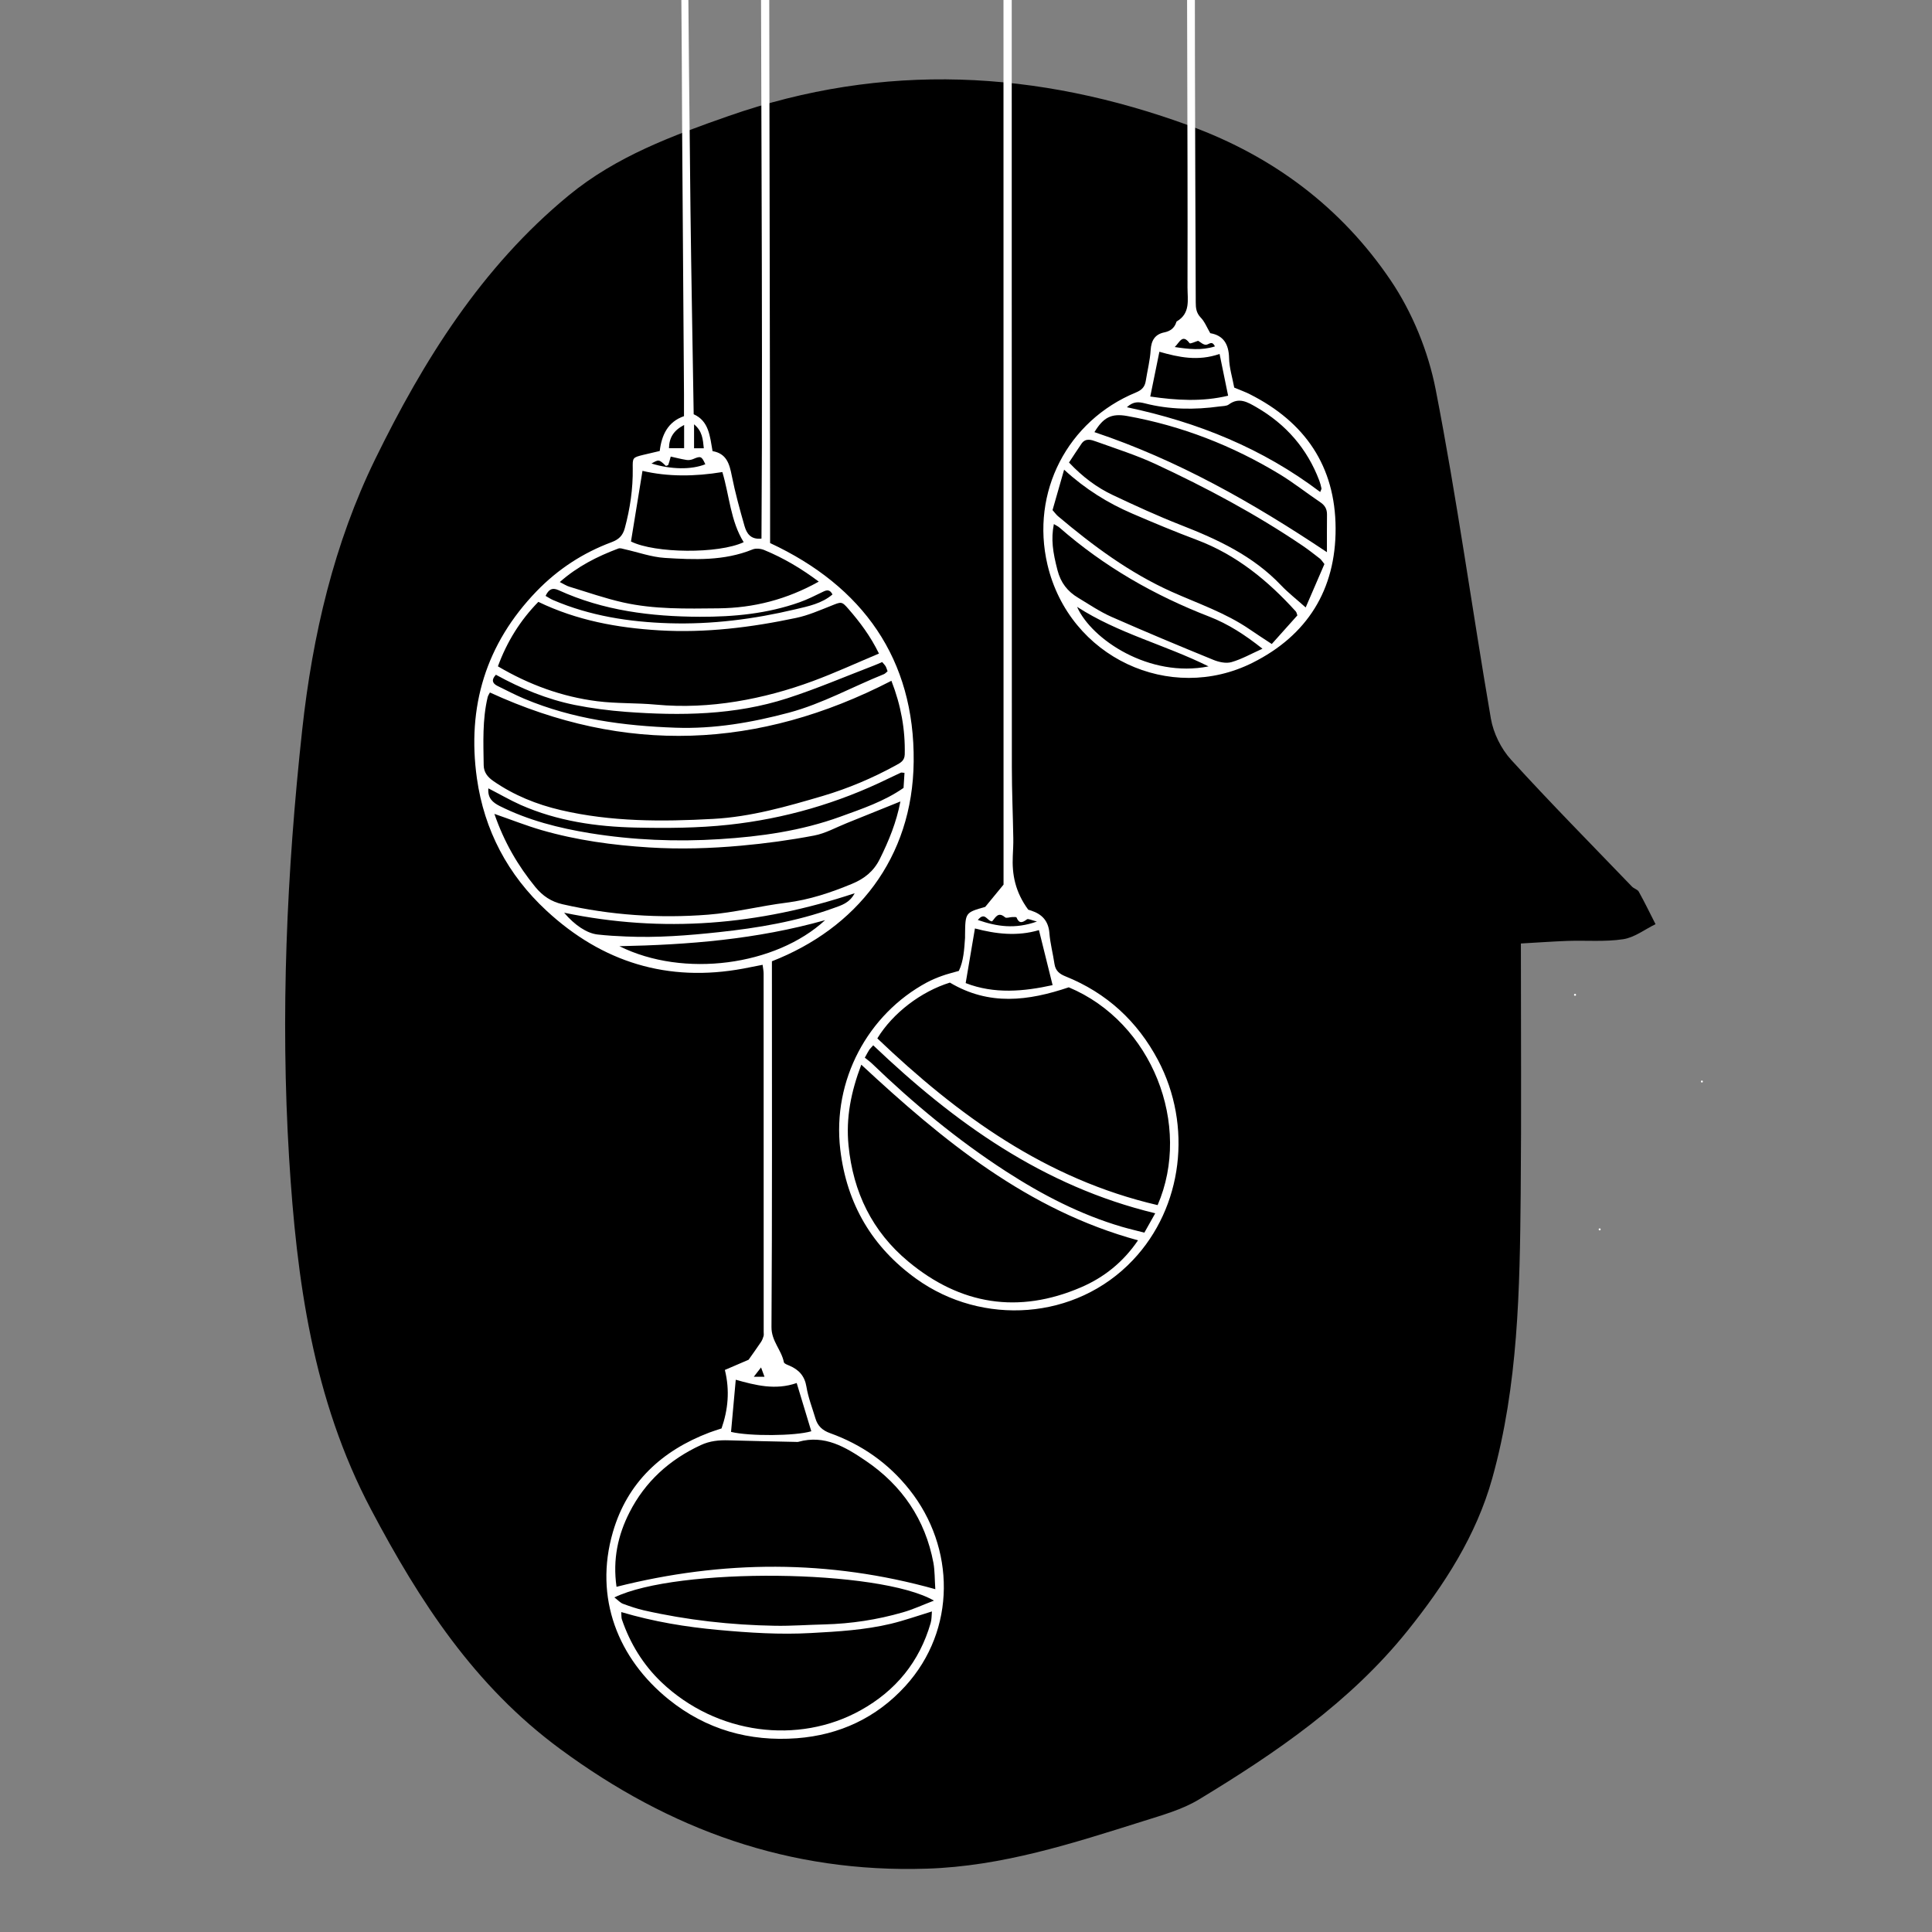 <?xml version="1.0" encoding="UTF-8"?>
<svg xmlns="http://www.w3.org/2000/svg" xmlns:xlink="http://www.w3.org/1999/xlink" width="160" zoomAndPan="magnify" viewBox="0 0 120 120" height="160" preserveAspectRatio="xMidYMid meet" version="1.0">
  <rect x="0" y="0" width="120" height="120" fill="#808080" stroke="none"/>
  <defs>
    <clipPath id="485746da26">
      <path d="M 17.34 4 L 102.84 4 L 102.84 116.367 L 17.34 116.367 Z M 17.34 4 " clip-rule="nonzero"></path>
    </clipPath>
    <clipPath id="8661f3e34d">
      <path d="M 29.461 0 L 58.723 0 L 58.723 108 L 29.461 108 Z M 29.461 0 " clip-rule="nonzero"></path>
    </clipPath>
  </defs>
  <g clip-path="url(#485746da26)">
    <path fill="#000000" d="M 94.465 58.602 C 94.465 64.086 94.5 69.117 94.453 74.145 C 94.398 80.086 94.301 86.039 92.688 91.816 C 91.695 95.379 89.711 98.441 87.418 101.297 C 83.863 105.719 79.254 108.871 74.465 111.77 C 73.422 112.402 72.18 112.742 71 113.117 C 66.613 114.496 62.262 115.918 57.566 116.066 C 49.039 116.34 41.613 113.66 34.793 108.633 C 29.465 104.711 26.066 99.469 23.051 93.766 C 19.422 86.902 18.422 79.465 17.957 71.926 C 17.414 63.047 17.805 54.195 18.77 45.332 C 19.414 39.434 20.75 33.746 23.309 28.508 C 26.297 22.398 29.91 16.594 35.32 12.141 C 38.281 9.703 41.789 8.418 45.273 7.199 C 54.863 3.848 64.426 4.332 73.93 7.824 C 79.109 9.727 83.316 12.895 86.367 17.398 C 87.719 19.395 88.711 21.824 89.172 24.191 C 90.496 30.973 91.43 37.828 92.602 44.637 C 92.758 45.539 93.238 46.512 93.855 47.188 C 96.297 49.871 98.852 52.453 101.367 55.07 C 101.488 55.195 101.715 55.246 101.789 55.387 C 102.156 56.047 102.484 56.727 102.828 57.402 C 102.16 57.727 101.52 58.23 100.82 58.336 C 99.691 58.508 98.52 58.402 97.367 58.441 C 96.41 58.477 95.453 58.547 94.461 58.602 Z M 94.465 58.602 " fill-opacity="1" fill-rule="nonzero"></path>
  </g>
  <path fill="#ffffff" d="M 99.297 76.363 C 99.297 76.398 99.328 76.422 99.363 76.422 C 99.395 76.422 99.422 76.387 99.422 76.355 C 99.418 76.32 99.391 76.297 99.355 76.297 C 99.32 76.297 99.293 76.328 99.297 76.363 " fill-opacity="1" fill-rule="nonzero"></path>
  <path fill="#ffffff" d="M 97.766 61.789 C 97.766 61.824 97.793 61.852 97.828 61.852 C 97.863 61.852 97.891 61.824 97.891 61.789 C 97.891 61.754 97.863 61.727 97.828 61.727 C 97.793 61.727 97.766 61.754 97.766 61.789 " fill-opacity="1" fill-rule="nonzero"></path>
  <path fill="#ffffff" d="M 105.645 67.176 C 105.645 67.207 105.676 67.238 105.707 67.238 C 105.742 67.238 105.77 67.207 105.77 67.176 C 105.77 67.141 105.742 67.113 105.707 67.113 C 105.676 67.113 105.645 67.141 105.645 67.176 " fill-opacity="1" fill-rule="nonzero"></path>
  <g clip-path="url(#8661f3e34d)">
    <path fill="#ffffff" d="M 47.484 85.512 C 47.395 85.273 47.348 85.145 47.27 84.934 C 47.09 85.168 46.969 85.32 46.82 85.512 C 47.035 85.512 47.195 85.512 47.484 85.512 Z M 43.715 27.844 C 43.656 27.266 43.621 26.777 43.109 26.355 C 43.109 26.93 43.109 27.383 43.109 27.844 C 43.324 27.844 43.484 27.844 43.715 27.844 Z M 42.492 26.395 C 41.836 26.738 41.566 27.184 41.551 27.836 C 41.883 27.836 42.176 27.836 42.492 27.836 C 42.492 27.363 42.492 26.934 42.492 26.395 Z M 40.465 28.789 C 41.68 29.164 42.93 29.184 43.809 28.836 C 43.574 28.324 43.523 28.312 43.035 28.52 C 42.914 28.57 42.758 28.59 42.625 28.566 C 42.293 28.512 41.965 28.426 41.66 28.359 C 41.59 28.609 41.559 28.746 41.508 28.871 C 41.492 28.91 41.414 28.918 41.363 28.941 C 40.926 28.527 40.926 28.527 40.465 28.789 Z M 51.707 36.922 C 51.551 36.613 51.367 36.633 51.129 36.75 C 50.645 36.984 50.164 37.23 49.656 37.41 C 47.656 38.117 45.59 38.316 43.469 38.309 C 40.43 38.297 37.48 37.93 34.691 36.656 C 34.289 36.473 34.074 36.621 33.887 37.012 C 34.066 37.113 34.203 37.207 34.352 37.27 C 36.652 38.258 39.086 38.633 41.559 38.711 C 44.203 38.793 46.816 38.461 49.391 37.848 C 50.203 37.656 51.039 37.492 51.707 36.922 Z M 53.086 55.48 C 47.129 57.465 41.176 57.965 35.039 56.691 C 35.699 57.469 36.453 57.969 37.113 58.043 C 37.703 58.109 38.297 58.145 38.891 58.168 C 40.816 58.254 42.734 58.105 44.648 57.898 C 47.074 57.637 49.473 57.238 51.781 56.402 C 52.254 56.23 52.758 56.098 53.086 55.48 Z M 51.25 57.152 C 46.988 58.352 42.746 58.684 38.473 58.77 C 42.469 60.758 48.184 59.98 51.25 57.152 Z M 50.391 88.898 C 50.078 87.871 49.785 86.902 49.484 85.902 C 48.164 86.363 46.93 86.043 45.699 85.699 C 45.598 86.82 45.5 87.875 45.406 88.938 C 46.551 89.215 49.398 89.195 50.391 88.898 Z M 30.801 41.91 C 30.516 42.215 30.566 42.438 30.895 42.602 C 31.453 42.875 32.004 43.164 32.578 43.406 C 35.578 44.664 38.742 45.086 41.957 45.199 C 44.359 45.285 46.699 44.879 49.012 44.262 C 51.078 43.707 52.941 42.66 54.906 41.871 C 54.98 41.84 55.035 41.77 55.129 41.695 C 55.09 41.594 55.062 41.484 55.012 41.391 C 54.961 41.301 54.879 41.227 54.793 41.121 C 54.609 41.199 54.461 41.27 54.305 41.328 C 52.508 42.016 50.73 42.781 48.902 43.371 C 45.641 44.426 42.266 44.465 38.887 44.215 C 37.816 44.133 36.746 43.996 35.695 43.785 C 33.969 43.434 32.352 42.762 30.801 41.91 Z M 30.332 48.965 C 30.281 49.586 30.613 49.848 31.043 50.066 C 32.812 50.953 34.707 51.434 36.645 51.75 C 39.309 52.18 41.992 52.293 44.695 52.121 C 47.258 51.961 49.77 51.605 52.191 50.727 C 53.547 50.234 54.918 49.777 56.121 48.938 C 56.141 48.609 56.16 48.309 56.18 48.004 C 56.059 47.996 55.996 47.973 55.953 47.992 C 55.695 48.109 55.438 48.23 55.184 48.355 C 52.047 49.891 48.727 50.852 45.266 51.227 C 43.355 51.434 41.414 51.445 39.488 51.402 C 37.039 51.348 34.621 51 32.352 50 C 31.684 49.703 31.047 49.332 30.332 48.965 Z M 39.191 33.633 C 40.68 34.375 44.637 34.41 46.191 33.676 C 45.371 32.355 45.309 30.793 44.867 29.32 C 43.152 29.602 41.484 29.617 39.906 29.246 C 39.66 30.75 39.43 32.16 39.191 33.633 Z M 34.77 36.152 C 35.016 36.273 35.18 36.387 35.363 36.441 C 36.473 36.777 37.57 37.164 38.699 37.418 C 40.645 37.855 42.633 37.805 44.617 37.785 C 46.812 37.762 48.863 37.238 50.855 36.125 C 49.781 35.32 48.672 34.66 47.469 34.164 C 47.25 34.074 46.945 34.043 46.738 34.129 C 44.969 34.848 43.121 34.766 41.285 34.652 C 40.453 34.598 39.637 34.301 38.809 34.117 C 38.676 34.086 38.52 34.027 38.406 34.07 C 37.105 34.559 35.879 35.172 34.77 36.152 Z M 38.16 99.219 C 38.398 99.398 38.527 99.551 38.691 99.613 C 39.117 99.77 39.547 99.918 39.988 100.02 C 42.676 100.629 45.402 100.934 48.156 100.98 C 49.176 100.996 50.195 100.918 51.215 100.895 C 52.867 100.852 54.488 100.605 56.07 100.148 C 56.707 99.969 57.312 99.684 58.008 99.418 C 54.625 97.461 42.051 97.328 38.16 99.219 Z M 38.586 100.129 C 38.605 100.367 38.59 100.48 38.625 100.582 C 39.137 102.082 39.949 103.406 41.094 104.496 C 44.512 107.734 49.582 108.383 53.457 106.227 C 55.641 105.012 57.109 103.215 57.805 100.809 C 57.871 100.586 57.859 100.344 57.883 100.09 C 56.973 100.367 56.172 100.652 55.348 100.852 C 53.715 101.242 52.051 101.34 50.379 101.43 C 48.445 101.539 46.535 101.414 44.617 101.238 C 42.613 101.055 40.633 100.734 38.586 100.129 Z M 30.707 50.551 C 31.316 52.316 32.168 53.766 33.254 55.098 C 33.711 55.652 34.238 56.004 34.938 56.164 C 37.922 56.844 40.945 57.051 43.984 56.812 C 45.617 56.684 47.223 56.27 48.852 56.066 C 50.277 55.887 51.605 55.441 52.922 54.895 C 53.688 54.578 54.266 54.117 54.641 53.363 C 55.207 52.227 55.68 51.07 55.926 49.781 C 54.762 50.25 53.688 50.688 52.613 51.117 C 51.934 51.387 51.27 51.766 50.562 51.898 C 49.062 52.184 47.543 52.391 46.02 52.527 C 44.133 52.699 42.238 52.754 40.332 52.637 C 38.059 52.496 35.82 52.191 33.633 51.559 C 32.691 51.285 31.777 50.922 30.707 50.551 Z M 54.594 40.594 C 54.055 39.492 53.406 38.637 52.703 37.828 C 52.277 37.336 52.258 37.371 51.617 37.629 C 50.906 37.91 50.195 38.223 49.453 38.379 C 46.648 38.973 43.824 39.324 40.941 39.152 C 38.348 38.996 35.836 38.539 33.438 37.383 C 32.316 38.527 31.492 39.848 30.926 41.387 C 32.871 42.535 34.91 43.277 37.098 43.555 C 38.305 43.707 39.535 43.652 40.746 43.766 C 42.422 43.922 44.082 43.84 45.742 43.57 C 47.367 43.305 48.957 42.871 50.496 42.301 C 51.848 41.801 53.164 41.195 54.594 40.594 Z M 38.293 98.559 C 44.891 96.895 51.457 96.852 58.094 98.707 C 58.051 98.082 58.066 97.566 57.977 97.074 C 57.469 94.371 56.023 92.258 53.77 90.73 C 52.527 89.887 51.219 89.094 49.586 89.555 C 49.535 89.57 49.473 89.559 49.418 89.559 C 48.031 89.527 46.648 89.504 45.262 89.461 C 44.66 89.441 44.09 89.496 43.527 89.758 C 41.582 90.66 40.07 92.027 39.098 93.938 C 38.379 95.352 38.051 96.855 38.293 98.559 Z M 55.367 42.285 C 47.098 46.547 38.82 46.871 30.43 43.012 C 30.387 43.102 30.316 43.195 30.289 43.305 C 29.957 44.699 30.023 46.121 30.043 47.535 C 30.051 47.973 30.289 48.266 30.637 48.508 C 31.914 49.395 33.328 49.965 34.828 50.316 C 37.953 51.047 41.121 51.039 44.297 50.863 C 46.633 50.738 48.875 50.094 51.105 49.438 C 52.688 48.969 54.199 48.328 55.645 47.535 C 55.922 47.383 56.184 47.258 56.195 46.859 C 56.23 45.309 55.965 43.824 55.367 42.285 Z M 47.945 59.707 C 47.945 60.023 47.945 60.305 47.945 60.586 C 47.945 67.867 47.965 75.145 47.918 82.422 C 47.91 83.301 48.539 83.844 48.688 84.609 C 48.707 84.703 48.91 84.77 49.035 84.824 C 49.621 85.078 49.98 85.461 50.09 86.137 C 50.199 86.805 50.453 87.445 50.648 88.102 C 50.785 88.566 51.078 88.844 51.559 89.016 C 53.523 89.723 55.184 90.883 56.488 92.527 C 59.336 96.113 59.418 101.223 56.234 104.723 C 54.438 106.695 52.141 107.766 49.492 107.965 C 46.551 108.184 43.863 107.43 41.539 105.559 C 38.398 103.027 36.875 99.254 38.07 95.152 C 38.965 92.078 41.102 90.102 44.062 88.977 C 44.301 88.887 44.547 88.812 44.816 88.723 C 45.219 87.562 45.34 86.371 45.023 85.09 C 45.559 84.859 46.043 84.648 46.496 84.457 C 46.758 84.082 47.02 83.723 47.266 83.355 C 47.34 83.246 47.387 83.117 47.426 82.988 C 47.449 82.91 47.434 82.82 47.434 82.734 C 47.434 75.316 47.434 67.895 47.43 60.477 C 47.43 60.312 47.395 60.148 47.367 59.926 C 46.938 60.008 46.555 60.086 46.172 60.16 C 41.48 61.031 37.398 59.77 33.934 56.555 C 31.543 54.34 30.078 51.57 29.621 48.344 C 28.996 43.898 30.176 39.988 33.332 36.719 C 34.66 35.348 36.211 34.336 37.996 33.672 C 38.426 33.508 38.68 33.281 38.809 32.801 C 39.137 31.586 39.316 30.363 39.301 29.109 C 39.289 28.422 39.293 28.418 39.949 28.254 C 40.277 28.172 40.609 28.098 40.977 28.012 C 41.098 27.023 41.473 26.199 42.484 25.848 C 42.484 25.363 42.488 24.914 42.484 24.469 C 42.449 19.129 42.41 13.785 42.371 8.445 C 42.352 5.207 42.344 1.965 42.312 -1.273 C 42.285 -4.312 42.242 -7.352 42.199 -10.391 C 42.195 -10.844 42.148 -11.297 42.16 -11.75 C 42.164 -11.914 42.285 -12.074 42.355 -12.246 C 42.832 -12.035 42.707 -11.68 42.707 -11.395 C 42.719 -9.176 42.699 -6.961 42.715 -4.742 C 42.766 1.195 42.816 7.133 42.887 13.074 C 42.938 17.273 43.02 21.477 43.086 25.73 C 44.035 26.152 44.094 27.098 44.258 28.02 C 45.125 28.168 45.309 28.809 45.453 29.551 C 45.664 30.605 45.949 31.645 46.246 32.68 C 46.375 33.121 46.617 33.527 47.297 33.453 C 47.395 18.375 47.223 3.281 47.27 -11.809 C 47.328 -11.828 47.383 -11.848 47.441 -11.867 C 47.547 -11.77 47.711 -11.691 47.738 -11.574 C 47.793 -11.359 47.773 -11.125 47.773 -10.898 C 47.773 -8.539 47.77 -6.18 47.773 -3.824 C 47.793 7.578 47.812 18.977 47.832 30.375 C 47.832 31.48 47.832 32.59 47.832 33.73 C 53.598 36.418 56.816 40.941 56.75 47.305 C 56.688 53.324 53.176 57.664 47.945 59.707 " fill-opacity="1" fill-rule="nonzero"></path>
  </g>
  <path fill="#ffffff" d="M 60.734 57.141 C 61.918 57.551 63.047 57.723 64.406 57.238 C 64.066 57.156 63.863 57.043 63.785 57.102 C 63.5 57.316 63.301 57.383 63.137 56.984 C 63.121 56.945 62.957 56.961 62.863 56.961 C 62.715 56.965 62.504 57.047 62.426 56.977 C 61.98 56.582 61.812 57.031 61.621 57.227 C 61.301 57.211 61.184 56.602 60.734 57.141 Z M 59.98 61.062 C 61.758 61.754 63.59 61.582 65.379 61.188 C 65.086 60.004 64.812 58.906 64.531 57.77 C 63.188 58.172 61.852 58.012 60.555 57.668 C 60.367 58.77 60.191 59.82 59.98 61.062 Z M 53.715 65.695 C 53.887 65.836 54.031 65.934 54.152 66.051 C 56.73 68.539 59.48 70.812 62.492 72.762 C 64.742 74.215 67.102 75.441 69.684 76.199 C 70.141 76.332 70.602 76.438 71.078 76.562 C 71.324 76.125 71.523 75.77 71.754 75.359 C 64.773 73.676 59.266 69.715 54.238 64.926 C 54.129 65.051 54.047 65.125 53.988 65.211 C 53.91 65.328 53.848 65.457 53.715 65.695 Z M 53.496 66.129 C 52.855 67.828 52.535 69.426 52.703 71.141 C 52.988 74.055 54.176 76.492 56.414 78.355 C 59.648 81.047 63.258 81.629 67.145 79.957 C 68.562 79.348 69.758 78.402 70.684 77.039 C 63.828 75.168 58.586 70.859 53.496 66.129 Z M 71.902 74.852 C 74.043 69.898 71.578 63.496 66.383 61.324 C 63.863 62.172 61.438 62.484 59 61.031 C 57.219 61.582 55.457 62.914 54.492 64.496 C 59.492 69.266 64.961 73.242 71.902 74.852 Z M 63.867 56.504 C 63.836 56.496 63.945 56.523 64.047 56.559 C 64.723 56.781 65.121 57.199 65.18 57.957 C 65.23 58.598 65.402 59.234 65.496 59.875 C 65.559 60.297 65.809 60.496 66.184 60.645 C 68.738 61.672 70.648 63.434 71.93 65.852 C 74.07 69.906 73.48 74.98 70.367 78.266 C 66.82 82.016 61.012 82.371 56.918 79.434 C 54.18 77.469 52.594 74.793 52.191 71.402 C 51.684 67.082 53.918 62.988 57.566 61.023 C 57.867 60.863 58.184 60.73 58.5 60.617 C 58.816 60.5 59.148 60.422 59.555 60.305 C 59.848 59.703 59.891 58.973 59.941 58.246 C 59.945 58.188 59.941 58.133 59.941 58.074 C 59.957 56.68 59.957 56.68 61.195 56.328 C 61.586 55.852 61.922 55.441 62.332 54.945 C 62.332 54.754 62.332 54.441 62.332 54.129 C 62.332 34.008 62.332 13.883 62.328 -6.242 C 62.328 -8.086 62.285 -9.934 62.281 -11.777 C 62.277 -12.059 62.145 -12.422 62.617 -12.602 C 62.688 -12.465 62.809 -12.336 62.824 -12.195 C 62.859 -11.914 62.84 -11.629 62.84 -11.344 C 62.84 8.324 62.84 27.996 62.848 47.664 C 62.848 49.133 62.914 50.602 62.938 52.07 C 62.945 52.434 62.922 52.801 62.906 53.164 C 62.852 54.309 63.051 55.395 63.867 56.504 " fill-opacity="1" fill-rule="nonzero"></path>
  <path fill="#ffffff" d="M 72.965 21.555 C 73.828 21.684 74.633 21.781 75.461 21.516 C 75.27 21.117 75.086 21.414 74.902 21.414 C 74.73 21.418 74.559 21.246 74.418 21.168 C 74.234 21.223 73.926 21.371 73.887 21.316 C 73.441 20.715 73.27 21.262 72.965 21.555 Z M 75.066 41.391 C 72.34 40.035 69.465 39.352 66.898 37.691 C 67.797 39.723 71.402 42.125 75.066 41.391 Z M 75.75 21.984 C 74.414 22.449 73.207 22.191 72.012 21.848 C 71.816 22.793 71.637 23.688 71.445 24.629 C 73.066 24.867 74.672 24.965 76.281 24.578 C 76.102 23.691 75.938 22.898 75.75 21.984 Z M 69.992 25.293 C 74.402 26.223 78.43 27.855 82 30.559 C 82.047 30.434 82.09 30.375 82.078 30.332 C 82.043 30.164 82 30 81.941 29.844 C 81.188 27.859 79.871 26.352 78.039 25.293 C 77.5 24.984 76.961 24.648 76.32 25.125 C 76.18 25.23 75.941 25.219 75.746 25.246 C 74.191 25.461 72.641 25.445 71.117 25.055 C 70.727 24.957 70.402 24.918 69.992 25.293 Z M 65.457 32.551 C 65.273 33.496 65.387 34.281 65.684 35.422 C 65.883 36.195 66.309 36.738 66.965 37.129 C 67.645 37.539 68.305 37.988 69.027 38.309 C 71.125 39.234 73.238 40.117 75.363 40.984 C 75.707 41.125 76.152 41.223 76.492 41.125 C 77.129 40.941 77.719 40.605 78.414 40.293 C 77.328 39.43 76.281 38.754 75.113 38.301 C 71.699 36.98 68.574 35.191 65.812 32.773 C 65.715 32.688 65.59 32.633 65.457 32.551 Z M 82.418 34.297 C 82.418 33.426 82.414 32.691 82.422 31.961 C 82.426 31.621 82.293 31.387 82 31.191 C 81.156 30.625 80.352 29.984 79.484 29.457 C 76.551 27.68 73.398 26.449 70.016 25.84 C 69.023 25.66 68.531 25.93 67.977 26.84 C 73.117 28.562 77.785 31.199 82.418 34.297 Z M 82.262 35.035 C 82.129 34.871 82.07 34.766 81.984 34.699 C 81.625 34.422 81.27 34.141 80.895 33.887 C 77.996 31.926 74.918 30.285 71.75 28.812 C 70.57 28.266 69.32 27.871 68.098 27.43 C 67.785 27.316 67.426 27.188 67.172 27.562 C 66.906 27.949 66.652 28.344 66.398 28.727 C 67.242 29.621 68.129 30.285 69.137 30.758 C 70.52 31.41 71.914 32.051 73.34 32.609 C 75.633 33.504 77.828 34.523 79.559 36.344 C 80 36.809 80.508 37.203 81.098 37.73 C 81.52 36.754 81.895 35.883 82.262 35.035 Z M 80.582 38.223 C 80.547 38.133 80.535 38.035 80.484 37.977 C 78.75 36.062 76.797 34.461 74.34 33.535 C 72.984 33.027 71.648 32.469 70.324 31.898 C 68.809 31.246 67.418 30.387 66.094 29.172 C 65.824 30.109 65.598 30.91 65.375 31.684 C 65.527 31.855 65.609 31.973 65.715 32.062 C 67.891 33.898 70.16 35.582 72.781 36.758 C 74.406 37.484 76.109 38.059 77.602 39.078 C 78.016 39.363 78.441 39.637 78.992 40 C 79.535 39.391 80.055 38.809 80.582 38.223 Z M 73.703 -12.336 C 73.957 -12.188 74.133 -12.148 74.16 -12.062 C 74.219 -11.879 74.211 -11.672 74.211 -11.473 C 74.215 -6.531 74.207 -1.586 74.219 3.355 C 74.227 8.5 74.254 13.641 74.27 18.781 C 74.27 19.129 74.301 19.43 74.57 19.715 C 74.82 19.969 74.957 20.328 75.172 20.695 C 75.984 20.832 76.32 21.367 76.34 22.238 C 76.352 22.852 76.547 23.457 76.66 24.074 C 77.012 24.223 77.332 24.336 77.633 24.488 C 81.051 26.211 82.941 28.949 82.957 32.816 C 82.969 36.633 81.199 39.461 77.801 41.164 C 72.684 43.727 66.418 40.852 65.059 35.07 C 64.004 30.57 66.301 26.133 70.551 24.379 C 70.914 24.23 71.105 24.035 71.164 23.668 C 71.266 23.023 71.43 22.387 71.469 21.742 C 71.508 21.145 71.734 20.766 72.316 20.645 C 72.684 20.57 72.934 20.387 73.055 20.035 C 73.062 20.008 73.07 19.973 73.094 19.961 C 73.953 19.457 73.758 18.617 73.758 17.852 C 73.762 15.348 73.766 12.848 73.758 10.348 C 73.742 3.16 73.723 -4.027 73.703 -11.211 C 73.703 -11.543 73.703 -11.871 73.703 -12.336 " fill-opacity="1" fill-rule="nonzero"></path>
</svg>
